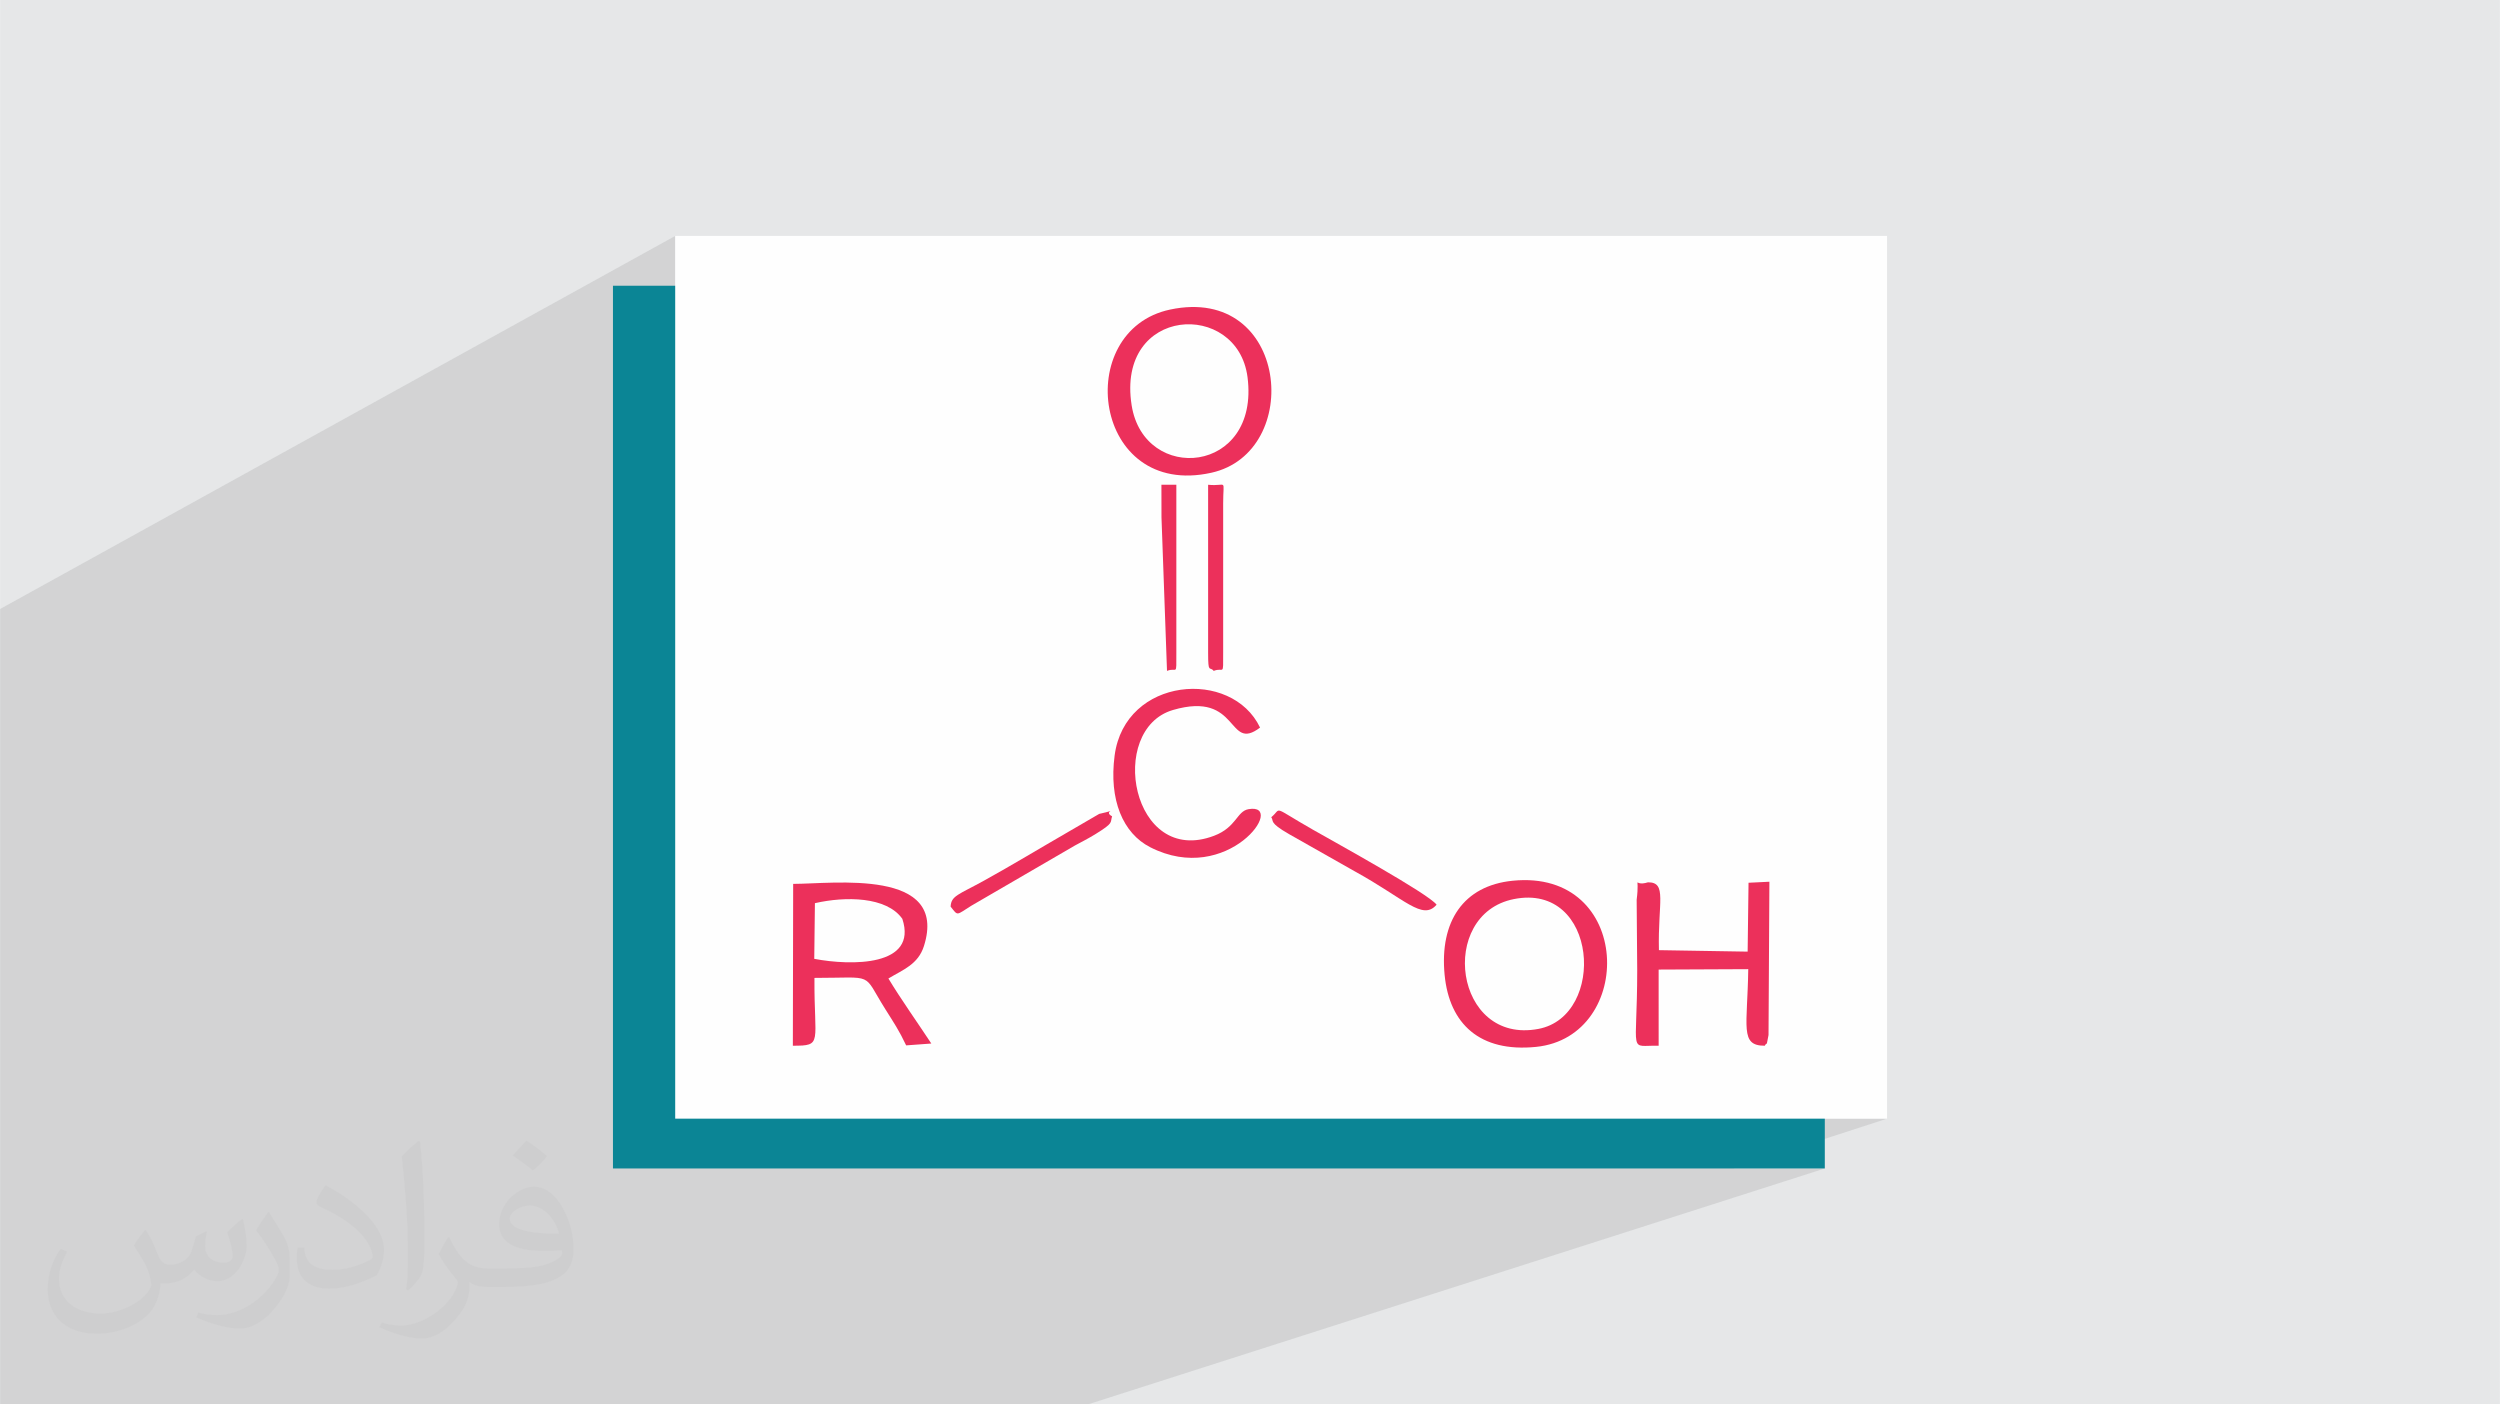 <?xml version="1.0" encoding="UTF-8"?>
<!DOCTYPE svg PUBLIC "-//W3C//DTD SVG 1.0//EN" "http://www.w3.org/TR/2001/REC-SVG-20010904/DTD/svg10.dtd">
<!-- Creator: CorelDRAW -->
<svg xmlns="http://www.w3.org/2000/svg" xml:space="preserve" width="3.708in" height="2.083in" version="1.0" style="shape-rendering:geometricPrecision; text-rendering:geometricPrecision; image-rendering:optimizeQuality; fill-rule:evenodd; clip-rule:evenodd"
viewBox="0 0 3702.73 2080.18"
 xmlns:xlink="http://www.w3.org/1999/xlink"
 xmlns:xodm="http://www.corel.com/coreldraw/odm/2003">
 <defs>
  <style type="text/css">
   <![CDATA[
    .fil4 {fill:#FEFEFE}
    .fil3 {fill:#0B8595}
    .fil0 {fill:#E6E7E8}
    .fil5 {fill:#EC305B}
    .fil2 {fill:#373435;fill-opacity:0.031}
    .fil1 {fill:#2B2A29;fill-opacity:0.102}
   ]]>
  </style>
 </defs>
 <g id="Layer_x0020_1">
  <polygon class="fil0" points="-0,0 3702.73,0 3702.73,2080.18 -0,2080.18 "/>
  <polygon class="fil1" points="-0,1772.42 -0,1750.94 -0,1748.2 -0,1748.1 -0,1561.42 -0,1548.18 -0,1538.05 -0,1537.78 -0,1522.22 -0,1513.25 -0,1508.54 -0,1390.05 -0,1360.11 -0,1337.73 -0,1317.45 -0,1313.97 -0,922.33 -0,902.04 999.98,349.46 999.98,817.9 1707.89,466.72 1720.01,462.01 1733.16,458.5 1749.17,455.84 1764.29,454.76 1778.5,455.17 1791.82,456.98 1804.24,460.09 1815.75,464.42 1826.36,469.86 1836.06,476.33 1844.86,483.74 1852.75,491.99 1859.73,500.99 1865.8,510.66 1870.96,520.88 1875.21,531.58 1878.54,542.67 1880.96,554.05 1882.46,565.62 1883.04,577.3 1882.7,588.99 1881.45,600.6 1879.27,612.04 1876.16,623.22 1872.13,634.04 1867.18,644.42 1861.3,654.26 1854.49,663.46 1846.75,671.94 1838.08,679.6 1828.47,686.36 1817.93,692.11 1720.21,737.58 1720.23,750.1 1789.33,718.03 1789.33,967.03 1789.44,977.02 1789.78,983.59 1790.37,987.5 1791.22,989.5 1792.35,990.37 1793.78,990.86 1795.53,991.73 1797.6,993.74 1802.53,992.31 1806.16,992.06 1808.67,992.1 1810.27,991.61 1701.52,1038.68 1699.2,1040.07 1691.95,1045.24 1685.11,1051.02 1678.73,1057.4 1672.86,1064.39 1667.53,1071.98 1662.81,1080.18 1661.15,1083.75 1728.4,1054.86 1737.19,1051.66 1746.18,1049.27 1754.51,1047.55 1762.2,1046.45 1769.3,1045.93 1775.84,1045.94 1781.85,1046.42 1787.37,1047.35 1792.43,1048.67 1797.07,1050.34 1801.32,1052.3 1805.22,1054.51 1808.8,1056.93 1812.09,1059.51 1815.13,1062.21 1817.96,1064.97 1820.6,1067.76 1823.09,1070.52 1825.48,1073.21 1827.78,1075.79 1830.04,1078.2 1832.29,1080.4 1834.57,1082.35 1836.9,1084 1839.33,1085.31 1841.88,1086.21 1844.6,1086.69 1847.52,1086.67 1850.66,1086.12 1854.07,1085 1650.39,1170.65 1651.11,1175.62 1652.02,1180.66 1653.09,1185.58 1654.3,1190.37 1655.67,1195.03 1657.18,1199.57 1658.84,1203.97 1660.64,1208.25 1662.58,1212.38 1664.66,1216.39 1666.88,1220.25 1669.24,1223.97 1671.73,1227.55 1674.35,1230.97 1677.1,1234.26 1679.98,1237.39 1682.98,1240.37 1686.12,1243.19 1689.37,1245.85 1692.74,1248.36 1696.23,1250.7 1699.84,1252.89 1703.56,1254.9 1706.6,1256.31 1846.11,1199.34 1843.37,1200.58 1840.87,1202.21 1838.56,1204.18 1836.35,1206.45 1834.18,1208.97 1831.97,1211.7 1829.66,1214.58 1827.16,1217.58 1824.4,1220.64 1821.32,1223.73 1817.83,1226.78 1813.88,1229.76 1809.37,1232.63 1804.26,1235.33 1798.45,1237.82 1730.39,1265.47 1732.4,1266.05 1893.06,1200.8 1891.84,1201.43 1890.66,1202.51 1889.33,1204 1887.7,1205.86 1885.59,1208.03 1882.84,1210.47 1883.97,1212.51 1884.49,1214.38 1885.01,1216.31 1886.14,1218.56 1888.52,1221.36 1892.75,1224.96 1899.45,1229.6 1909.24,1235.52 2006.67,1290.69 2020.11,1298.28 2032.46,1305.61 2043.79,1312.58 2054.16,1319.14 2063.64,1325.22 2072.3,1330.75 2080.19,1335.65 2087.39,1339.85 2093.96,1343.29 2099.96,1345.89 2105.46,1347.59 2110.53,1348.31 2111.84,1348.21 2203.36,1313.35 2197.99,1315.69 2192.84,1318.28 2187.91,1321.1 2183.21,1324.16 2178.74,1327.45 2174.5,1330.97 2170.49,1334.72 2166.71,1338.69 2163.16,1342.87 2159.85,1347.27 2156.77,1351.89 2153.93,1356.71 2151.33,1361.73 2149.67,1365.4 2222.46,1337.91 2213.86,1342.31 2206.06,1347.5 2199.03,1353.4 2192.78,1359.95 2187.29,1367.08 2182.55,1374.71 2178.57,1382.76 2175.34,1391.18 2172.84,1399.89 2172.56,1401.3 2425.3,1307.04 2425.26,1308.27 2425.47,1312.22 2425.28,1320.04 2424.06,1332.83 2424.34,1368.18 2589.77,1307.52 2588.45,1409.54 2514.61,1435.85 2589.37,1435.5 2589.04,1450.84 2588.55,1464.86 2587.98,1477.64 2587.43,1489.21 2586.99,1499.6 2586.73,1508.87 2586.74,1517.06 2587.12,1524.2 2587.96,1530.34 2589.33,1535.53 2591.32,1539.8 2594.03,1543.2 2597.55,1545.77 2601.95,1547.55 2607.32,1548.59 2608.14,1548.63 2616.24,1545.86 2616.68,1545.89 2616.87,1546 2609.03,1548.68 2613.77,1548.93 2297.35,1656.95 2794.95,1656.95 2567.67,1730.72 2702.74,1730.72 1611.26,2080.18 1490.94,2080.18 1057.69,2080.18 1053.08,2080.18 1052.23,2080.18 925.24,2080.18 785.17,2080.18 776.31,2080.18 766.87,2080.18 718.41,2080.18 716.21,2080.18 706.71,2080.18 660.02,2080.18 636.95,2080.18 613.46,2080.18 481.74,2080.18 419.51,2080.18 291.74,2080.18 261.18,2080.18 12.37,2080.18 10.19,2080.18 -0,2080.18 -0,2074.18 -0,2051.79 -0,2024.48 -0,2018.58 -0,2018.01 -0,1991.93 -0,1968.48 -0,1964.25 -0,1953.1 -0,1951.08 -0,1942.79 -0,1936 -0,1923.56 -0,1913.94 -0,1908.52 -0,1900.47 -0,1891.99 -0,1885.5 -0,1848.06 -0,1841.53 -0,1822.75 -0,1811.73 -0,1798.06 -0,1797.59 -0,1775.11 -0,1773.95 "/>
  <path class="fil2" d="M215.96 1821.93c7.07,10.71 11.65,21.01 16.13,32.45 3.33,6.66 5.09,18.93 20.7,18.93 4.57,0 11.13,-1.35 16.95,-4.57 6.55,-3.44 11.54,-8.64 14.15,-16.53l6.24 -21.01 15.19 -7.49 1.04 1.04c-2.08,7.91 -2.59,15.5 -2.59,21.43 0,17.57 15.19,24.23 27.25,24.23 7.07,0 13.42,-3.44 13.42,-9.89 0,-8.32 -3.53,-22.47 -8.12,-35.16 7.07,-7.07 14.15,-14.15 22.26,-19.87l1.25 0.63c3.53,14.98 5.51,29.75 5.51,39.63 0,9.67 -4.27,20.39 -7.8,27.36 -7.28,13.73 -20.18,24.65 -35.78,24.65 -11.85,0 -25.06,-5.93 -34.12,-16.95l-0.52 0c-8.53,10.61 -21.74,20.18 -42.86,20.18l-6.55 0c-1.04,13.94 -4.05,23.81 -8.64,32.66 -12.58,24.54 -49.92,41.92 -85.08,41.92 -48.89,0 -73.43,-28.19 -73.43,-65.73 0,-23.19 7.59,-44.72 19.24,-60.01l9.56 3.95c-7.28,13.94 -12.17,27.04 -12.17,39.94 0,35.16 28.61,51.9 61.58,51.9 30.58,0 68.44,-19.45 75.31,-42.02 -2.59,-24.65 -11.85,-36.19 -26,-58.66 4.27,-7.49 9.78,-14.98 16.64,-22.98l1.25 0 0 0 0 0 -0.01 -0.04zm563.83 -132.3c10.3,6.45 20.39,14.04 30.27,22.78 -5.51,7.8 -12.38,14.88 -20.91,21.12 -9.89,-8.01 -19.76,-14.88 -29.86,-22.16 6.86,-7.7 13.63,-15.08 20.49,-21.74l0 0 0 0 0 0 0 0 0 0 0.01 0zm5.3 96.11c-16.64,0 -30.27,10.92 -30.27,19.03 0,17.38 33.28,22.78 73.12,22.56 -4.99,-20.39 -22.47,-41.61 -42.86,-41.61l0 0.01zm-37.35 92.99c21.64,0 40.57,-0.63 55.02,-4.27 16.13,-4.05 29.75,-12.17 29.75,-17.78 0,-1.46 0,-3.22 -0.52,-4.68 -9.05,0.83 -19.45,0.83 -28.5,0.83 -29.33,0 -51.79,-6.66 -60.64,-23.09 -2.19,-4.57 -3.74,-9.67 -3.74,-15.5 0,-15.92 6.86,-31.41 18.93,-42.13 10.08,-8.84 21.22,-14.35 32.55,-14.35 20.49,0 36.81,16.44 48.26,42.34 6.24,14.15 10.5,30.47 10.5,51.07 0,13.73 -3.74,25.27 -12.27,33.8 -15.92,15.4 -45.24,21.22 -90.17,21.22l-20.39 0 0 0 -5.3 0c-11.13,0 -19.14,-1.98 -25.48,-6.86l-1.04 0c0.31,2.59 0.52,5.09 0.52,7.49 0,10.08 -3.33,22.98 -10.08,33.28 -19.97,29.64 -41.61,42.53 -60.33,42.53 -18.93,0 -42.13,-7.28 -63.03,-16.75l3.74 -7.28c6.76,2.81 16.13,4.68 29.02,4.68 33.8,0 78.21,-32.45 83.72,-64.17 -1.25,-2.59 -3.53,-6.03 -6.76,-9.67 -9.89,-11.75 -16.13,-21.53 -21.95,-31.82 4.99,-9.89 9.56,-17.78 13.83,-24.96l1.77 -0.21c14.46,29.44 27.56,46.28 56.78,46.28l4.57 0 0 0 21.22 0 0 0 0 0 0 0 0 0 0 0 0.04 0zm-146.45 31.1c2.5,-13.52 2.7,-28.7 2.7,-42.86l0 -21.01c0,-39.21 -4.99,-96.2 -9.05,-133.34 7.07,-7.59 16.95,-16.53 24.75,-22.56l2.29 0.63c5.3,46.7 6.55,100.79 6.55,150.81 0,13.11 -0.52,25.9 -1.77,35.26 -0.73,11.85 -7.59,20.8 -22.26,34.53l-3.22 -1.46zm-150.71 -61.89c0.73,18.41 9.78,32.87 41.4,32.87 19.66,0 36.3,-5.09 54.71,-13.83 3.33,-1.46 5.09,-3.44 5.09,-5.09 0,-11.54 -8.84,-26.83 -23.71,-40.77 -14.46,-13.11 -33.6,-24.65 -51.48,-32.35 -6.14,-2.59 -8.12,-5.3 -8.12,-7.91 0,-5.3 7.07,-16.44 12.9,-24.44l1.98 -0.21c20.49,10.71 43.38,26.63 60.33,44.3 15.4,16.33 24.96,32.87 24.96,50.86 0,13.31 -4.05,25.79 -10.61,37.44 -22.47,11.33 -46.39,19.97 -70.1,19.97 -28.81,0 -48.47,-13.52 -48.47,-45.24 0,-3.44 0,-8.73 1.25,-15.61l9.89 0 0 0 0 0 0 0 0 0 0 0 -0.01 0zm-52.11 -52.32l17.89 28.92c6.55,10.71 12.69,22.37 12.69,40.77l0 23.5c0,19.03 -12.17,39.42 -31.82,59.6 -15.4,13.63 -29.02,19.45 -41.61,19.45 -18.72,0 -40.15,-5.82 -64.9,-16.44l2.81 -7.28c7.8,2.08 16.84,3.84 27.98,3.84 35.58,-0.21 71.97,-26.21 88.61,-57.93 1.98,-3.64 2.7,-7.07 2.7,-9.47 0,-3.64 -1.98,-7.7 -3.53,-11.33 -9.05,-17.05 -19.14,-32.66 -30.27,-47.12 5.82,-9.16 11.65,-17.99 17.99,-26.73l1.46 0.21 0 0 0 0 0 0 0 0 0 0 -0.01 0z"/>
  <g id="_1976448976832">
   <rect class="fil3" x="907.78" y="423.23" width="1794.97" height="1307.49"/>
   <rect class="fil4" x="999.98" y="349.46" width="1794.97" height="1307.49"/>
   <g>
    <path class="fil5" d="M1206.92 1337.77c45.14,-10.34 106.19,-9.92 129.5,23.21 23.25,70.79 -75.87,69.65 -130.48,59.25l0.98 -82.47zm108.86 111.56c21.68,-13.05 44.07,-20.8 52.68,-48.22 36.29,-115.58 -134.42,-91.9 -193.75,-91.91l-0.47 239.72c45.1,0 31.34,-3.27 31.99,-100.45 91.17,0 69.98,-9.34 105.02,46.39 12.37,19.67 20.46,31.54 30.81,53.54l37.28 -2.74c-19.08,-29.06 -45.48,-66.24 -63.55,-96.32z"/>
    <path class="fil5" d="M2242.02 1331.76c125.12,-25.13 137.62,172.98 36.65,192.23 -124.93,23.82 -149.55,-169.57 -36.65,-192.23zm-102.35 112.53c7.04,72.28 52.2,114.77 135.42,106.35 147.45,-14.91 143.61,-264.23 -34.87,-246.08 -72.5,7.37 -108.32,59.98 -100.56,139.73z"/>
    <path class="fil5" d="M1676.08 600.45c-23.35,-147.44 156.96,-156.61 171.64,-41.66 18.39,144.02 -153.18,158.19 -171.64,41.66zm57.08 -141.95c-145.76,30.82 -114.82,280.66 60.88,241.75 137.38,-30.42 114.68,-278.87 -60.88,-241.75z"/>
    <path class="fil5" d="M2456.62 1436.13l132.75 -0.62c-1.17,85.29 -12.95,113.42 24.4,113.42 5.28,-8.74 1.12,6.22 5.63,-15.86l1.29 -227.07 -30.91 1.52 -1.32 102.02 -131.41 -2.19c-1.69,-70.42 12.52,-100.68 -16.18,-100.49 -24.28,7.62 -11.59,-15.81 -16.79,25.96l0.81 104.53c-0.02,128.08 -13.95,110.55 31.76,111.56l-0.01 -112.8z"/>
    <path class="fil5" d="M1866.25 1077.7c-41.79,-87.95 -200.04,-75.27 -215.4,41.35 -8.68,65.93 12.4,115.26 52.7,135.85 114.96,58.73 203.44,-66.43 145.63,-56.36 -17.39,3.03 -17.79,26.66 -50.74,39.28 -122.59,46.92 -159.25,-157.4 -61.25,-186.16 99.54,-29.2 79.86,63.45 129.06,26.04z"/>
    <path class="fil5" d="M1944.21 1228.74c-62.71,-35.8 -44.66,-31.95 -61.36,-18.27 4.39,5.9 -4.38,7.34 26.4,25.06l97.42 55.16c74.7,41.11 100.21,73.54 121.07,49.33 -12.41,-16.46 -148.15,-91.09 -183.53,-111.28z"/>
    <path class="fil5" d="M1789.33 967.03c0,31.88 2.27,19.14 8.27,26.71 15.08,-6.12 14.02,9.34 14.02,-26.71l0 -221.33c0,-38.67 6.66,-24.75 -22.29,-27.67l0 249z"/>
    <path class="fil5" d="M1407.92 1342.88c11.38,14.34 7.95,12.82 30.56,-1.25l153.5 -89.23c11.15,-6.12 19.01,-9.83 31.06,-17.28 27.01,-16.7 20.93,-16.36 24.04,-26 -14.98,-8.02 14.14,-10.98 -19.08,-3.58l-48.14 28.01c-22.71,13.04 -39.04,22.9 -61.05,35.69 -21.55,12.52 -37.77,22.1 -61.57,35.25 -37.55,20.76 -48.52,22.16 -49.32,38.39z"/>
    <path class="fil5" d="M1720.26 766.45l8.17 227.29c15.01,-6.13 13.83,9.49 13.83,-26.71l0 -249 -22.1 0 0.09 48.41z"/>
   </g>
  </g>
 </g>
</svg>
